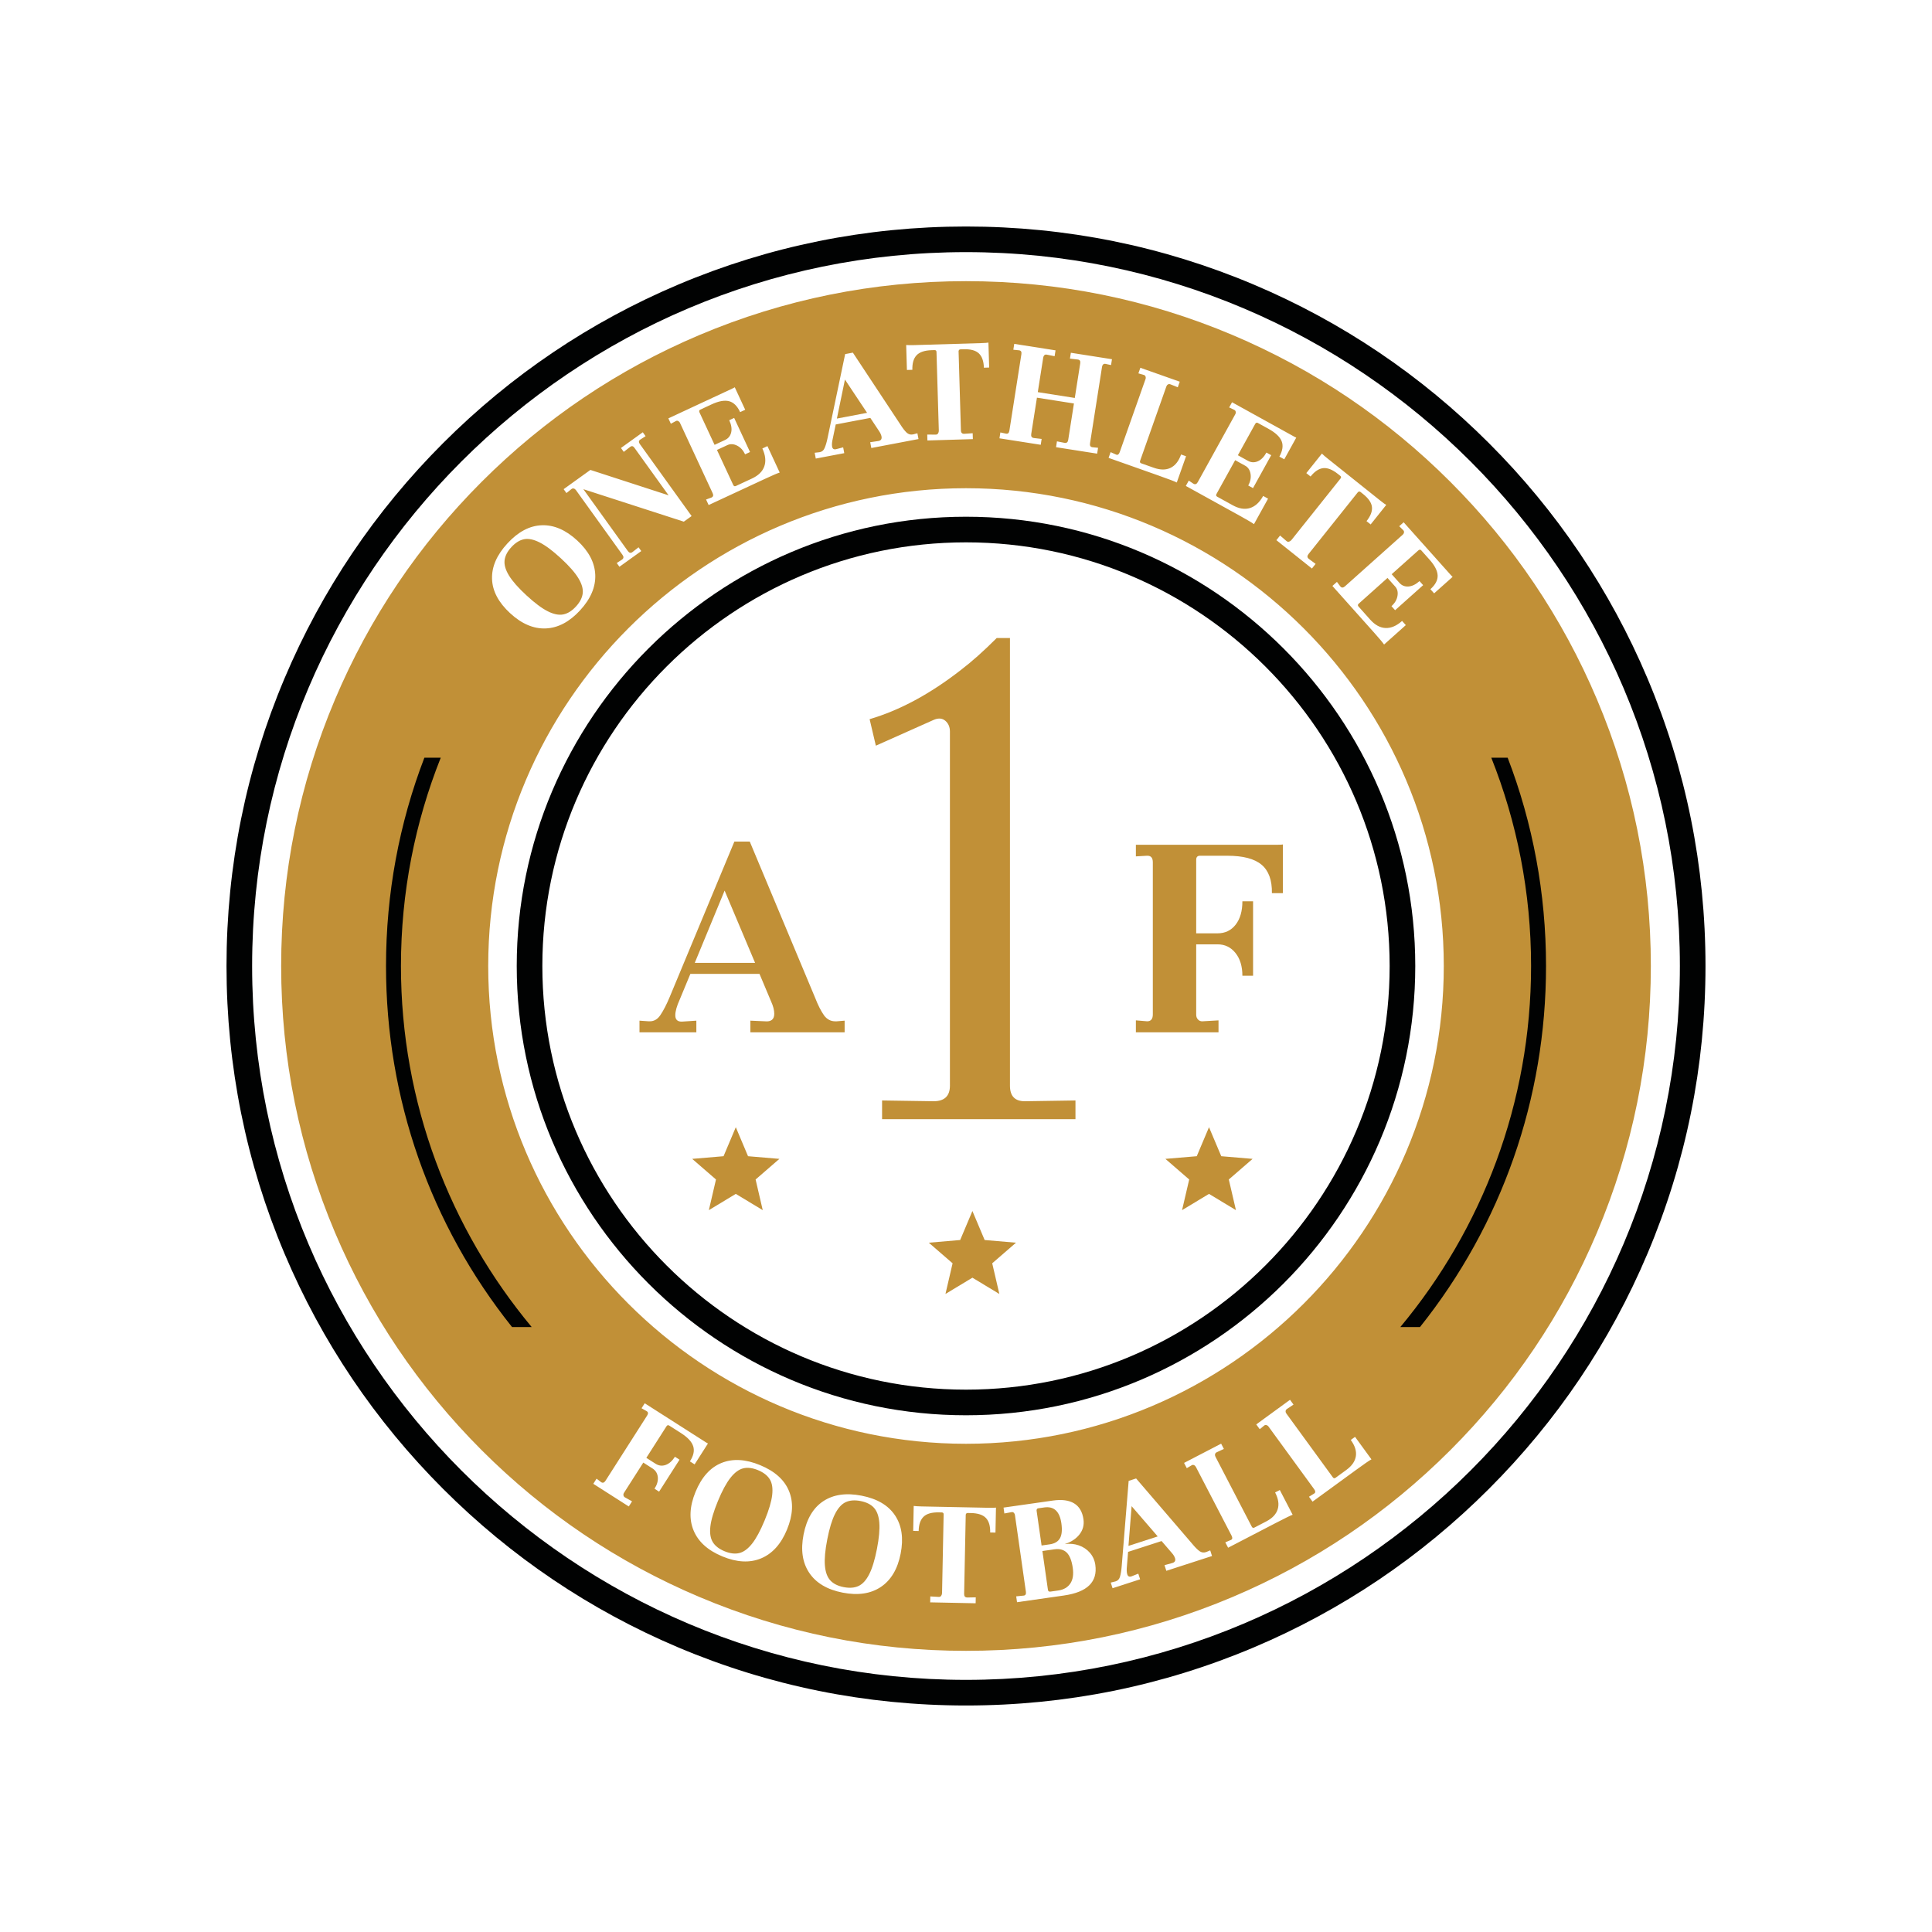 <?xml version="1.0" encoding="UTF-8"?>
<svg data-bbox="117.24 117.24 765.52 765.52" xmlns="http://www.w3.org/2000/svg" viewBox="0 0 1000 1000" data-type="color">
    <g>
        <path d="m584.09 800.14 15.14-4.89-13.51-15.66-1.63 20.55z" fill="#c19037" data-color="1"/>
        <path fill="#c19037" d="M826.59 362.01c-17.86-42.22-43.41-80.12-75.94-112.66-32.54-32.54-70.44-58.09-112.66-75.94-43.74-18.5-90.16-27.88-137.99-27.88s-94.26 9.38-137.99 27.88c-42.22 17.86-80.12 43.41-112.66 75.94-32.54 32.54-58.09 70.44-75.94 112.66-18.5 43.73-27.88 90.16-27.88 137.99s9.38 94.26 27.88 137.99c17.86 42.22 43.41 80.12 75.94 112.66 32.54 32.54 70.44 58.09 112.66 75.94 43.73 18.5 90.16 27.88 137.99 27.88s94.26-9.38 137.99-27.88c42.22-17.86 80.12-43.41 112.66-75.94 32.54-32.54 58.09-70.44 75.94-112.66 18.5-43.73 27.88-90.16 27.88-137.99s-9.38-94.26-27.88-137.99zM684.22 234.78c.71.71 1.71 1.58 3.01 2.61l27.13 21.66c1.6 1.27 2.65 2.04 3.15 2.3l-8.06 10.1-2.14-1.71c2.1-2.63 3.04-5.07 2.81-7.3-.23-2.23-1.77-4.49-4.62-6.76l-1.29-1.03c-.43-.34-.88-.31-1.35.09l-25.59 32.06c-.76.95-.71 1.77.16 2.46l3.53 2.61-1.91 2.4-18.39-14.68 1.91-2.4 3.39 2.92c.39.31.82.39 1.29.24.47-.15.88-.44 1.23-.88l25.38-31.8c.41-.52.36-.98-.16-1.4l-1.17-.93c-2.85-2.27-5.4-3.28-7.65-3.03s-4.43 1.7-6.53 4.33l-2.2-1.76 8.07-10.1zm-66.44 15.62c.87.48 1.6.19 2.19-.87l19.4-35.1c.24-.43.32-.88.22-1.34-.09-.46-.37-.79-.83-.98l-2.54-1.22 1.48-2.68 31.98 17.68c.68.37 1.1.58 1.27.61l-6.21 11.24-2.54-1.4c1.69-3.05 2.08-5.7 1.18-7.96-.9-2.26-3.13-4.38-6.71-6.36l-5.58-3.09c-.58-.32-1.06-.14-1.43.53l-8.94 16.17 5.22 2.89c1.64.91 3.33.99 5.07.25 1.73-.74 3.23-2.25 4.49-4.52l2.47 1.36-9.42 17.04-2.47-1.36c1.12-2.03 1.52-4.04 1.2-6.01-.33-1.98-1.24-3.38-2.74-4.21l-5.22-2.89-9.66 17.48c-.35.63-.23 1.1.35 1.42l7.98 4.41c3.29 1.82 6.28 2.31 8.99 1.47 2.7-.84 4.98-2.93 6.83-6.26l2.54 1.4-7.3 13.2c-.98-.73-3.26-2.09-6.84-4.07l-28.43-15.71 1.52-2.76 2.48 1.64zm-38.22-16.37 13.36-37.81c.17-.47.16-.92 0-1.36-.17-.44-.47-.71-.9-.8l-2.79-.81 1.02-2.89 20.39 7.2-1.02 2.89-3.77-1.51-.16-.05c-.42-.15-.81-.11-1.18.11s-.64.57-.8 1.03l-13.58 38.44c-.24.68-.05 1.13.58 1.35l6.49 2.29c3.38 1.2 6.28 1.21 8.69.04 2.41-1.17 4.22-3.48 5.43-6.91l2.58.91-4.8 13.59c-.88-.49-4.08-1.71-9.6-3.66L573.8 237l1.05-2.97 2.96 1.31c.75.27 1.34-.16 1.75-1.31zm-61.77-10.2 2.84.61.16.03c.93.15 1.48-.38 1.67-1.58l6.22-39.62c.19-1.2-.24-1.85-1.29-1.96l-2.89-.29.48-3.03 21.36 3.35-.47 3.03-3.99-.79-.16-.03c-.49-.08-.88.03-1.18.32-.3.29-.48.68-.56 1.17l-2.82 17.93 19.15 3.01 2.82-17.93c.19-1.2-.24-1.85-1.29-1.96l-4.04-.47.48-3.03 21.28 3.34-.48 3.03-2.84-.61-.16-.03c-.44-.07-.8.04-1.1.33-.3.29-.49.68-.56 1.17l-6.22 39.62c-.2 1.26.23 1.94 1.27 2.05l2.89.29-.47 3.03-21.28-3.34.47-3.03 3.99.79c1.04.16 1.65-.36 1.84-1.56l2.96-18.83-19.15-3.01-2.96 18.83c-.19 1.2.26 1.89 1.35 2.06l4.04.47-.47 3.03-21.36-3.35.47-3.04zm-44.77-45.2 34.7-1.03c2.04-.06 3.34-.15 3.89-.28l.38 12.92-2.73.08c-.1-3.37-.96-5.83-2.58-7.38-1.62-1.55-4.25-2.28-7.9-2.17l-1.65.05c-.55.02-.88.33-.97.94l1.21 41c.03 1.22.6 1.81 1.71 1.77l4.38-.3.09 3.06-23.52.7-.09-3.06 4.48.03c.5-.01.88-.23 1.14-.66.26-.42.39-.91.37-1.46l-1.2-40.67c-.02-.66-.36-.98-1.02-.96l-1.49.04c-3.64.11-6.24.99-7.8 2.63-1.55 1.65-2.28 4.16-2.18 7.53l-2.82.08-.38-12.92c.99.09 2.32.11 3.98.06zm-48.94 55.44.33-.06c1.09-.21 1.88-.89 2.39-2.06.59-1.35 1.1-3.08 1.54-5.19l9.11-43.48 3.99-.76 24.62 37.24c1.13 1.81 2.21 3.21 3.24 4.19.95.83 1.99 1.14 3.13.92l.41-.08 2-.55.57 3.01-24.42 4.64-.57-3.01 3.78-.55c1.66-.15 2.35-.95 2.07-2.42-.18-.92-.65-1.93-1.42-3.02l-4.37-6.59-17.91 3.4-1.5 7.2c-.44 1.83-.56 3.26-.37 4.29.22 1.14.92 1.57 2.1 1.29l3.62-.94.57 3.01-14.74 2.8-.57-3.01 2.4-.27zm-45.01-32.96c.7-.33 1.12-.55 1.24-.67l5.41 11.65-2.63 1.22c-1.47-3.16-3.38-5.04-5.73-5.65-2.36-.61-5.39-.06-9.1 1.67l-5.78 2.69c-.6.28-.74.77-.41 1.47l7.79 16.76 5.41-2.51c1.7-.79 2.77-2.11 3.19-3.95.42-1.84.09-3.94-1.01-6.29l2.55-1.19 8.21 17.66-2.55 1.19c-.98-2.1-2.36-3.61-4.15-4.51-1.79-.9-3.46-.99-5.01-.27l-5.41 2.51 8.42 18.11c.3.65.76.84 1.36.56l8.27-3.84c3.41-1.58 5.57-3.71 6.48-6.39.92-2.68.57-5.75-1.03-9.2l2.63-1.22 6.35 13.68c-1.17.36-3.61 1.4-7.32 3.13l-29.46 13.69-1.33-2.86 2.81-1.03c.9-.42 1.1-1.18.58-2.28l-16.9-36.37c-.21-.45-.53-.77-.95-.97-.43-.2-.85-.17-1.28.09l-2.49 1.34-1.29-2.78 33.13-15.44zm-73.48 42.12 40.48 13.15-17.7-24.62c-.65-.9-1.35-1.07-2.11-.52l-.2.15-3.2 2.5-1.45-2.02 11.3-8.13 1.45 2.02-2.72 1.75-.13.1c-.76.55-.8 1.29-.13 2.23l26.8 37.27-4.04 2.9-51.99-16.81 23.03 32.02c.71.99 1.49 1.17 2.34.56l3.2-2.5 1.4 1.95-11.3 8.13-1.4-1.95 2.72-1.75c.9-.64.99-1.46.28-2.45l-24.14-33.57c-.29-.4-.66-.66-1.12-.78-.46-.11-.87 0-1.24.33l-2.53 2.02-1.45-2.02 13.85-9.96zm-42.95 38.04c5.58-6.05 11.51-9.18 17.8-9.4 6.28-.22 12.39 2.41 18.32 7.88 5.97 5.5 9.08 11.42 9.34 17.74.26 6.32-2.37 12.47-7.87 18.44-5.5 5.97-11.42 9.08-17.74 9.34-6.32.26-12.47-2.37-18.44-7.87-6.05-5.58-9.18-11.5-9.37-17.77-.2-6.27 2.45-12.39 7.96-18.36zm96.17 467.33c-.74-2.34-2.85-4.62-6.34-6.85l-6.08-3.88c-.56-.36-1.03-.23-1.42.37l-10.43 16.34 4.75 3.03c1.68 1.07 3.42 1.29 5.24.64 1.82-.64 3.42-2.06 4.82-4.24l2.37 1.52-10.57 16.55-2.37-1.52c1.34-2.1 1.9-4.11 1.7-6.04-.21-1.93-1.13-3.42-2.76-4.46l-4.75-3.03-9.99 15.64c-.27.42-.36.85-.28 1.29.08.44.3.78.68 1.02l3.77 2.11-1.69 2.65-18.37-11.73 1.69-2.65 2.38 1.81c.84.54 1.58.29 2.24-.73l21.58-33.8c.62-.98.54-1.72-.25-2.22l-.14-.09-2.53-1.42 1.65-2.58 31.64 20.2c.56.36.92.56 1.09.6l-6.91 10.83-2.44-1.56c1.87-2.87 2.45-5.47 1.72-7.8zm48.54 43.11c-3.1 7.51-7.57 12.47-13.42 14.9-5.84 2.43-12.52 2.09-20.02-1.01s-12.47-7.57-14.9-13.42c-2.43-5.84-2.09-12.52 1.01-20.02 3.14-7.61 7.62-12.59 13.43-14.94 5.81-2.35 12.47-1.98 19.97 1.12 7.61 3.14 12.6 7.62 14.98 13.45 2.37 5.83 2.02 12.47-1.05 19.92zm58.83 12.42c-1.56 7.97-4.97 13.72-10.22 17.25-5.25 3.53-11.86 4.52-19.83 2.96s-13.72-4.97-17.25-10.22c-3.53-5.25-4.52-11.86-2.96-19.83 1.58-8.08 4.99-13.84 10.22-17.29 5.23-3.45 11.84-4.4 19.81-2.84 8.08 1.58 13.85 4.99 17.33 10.23 3.49 5.25 4.45 11.83 2.9 19.74zm49.07-10.87-2.73-.05c.07-3.37-.67-5.87-2.21-7.5s-4.13-2.49-7.78-2.56l-1.66-.03c-.55-.01-.89.29-1.01.89l-.83 40.99c-.03 1.22.51 1.83 1.62 1.86l4.4-.08-.06 3.07-23.53-.48.06-3.07 4.47.26c.5.01.89-.19 1.17-.6.28-.41.43-.89.44-1.44l.82-40.68c.02-.66-.31-1-.97-1.01l-1.49-.03c-3.64-.07-6.29.67-7.92 2.24-1.63 1.57-2.48 4.04-2.55 7.41l-2.82-.06.26-12.92c.99.13 2.32.21 3.97.25l34.71.7c2.04.04 3.34.01 3.9-.09l-.26 12.93zm35.44 32.57-24.28 3.47-.43-3.03 3.96-.4c.87-.12 1.23-.79 1.06-1.99l-5.68-39.78c-.05-.38-.23-.73-.53-1.05-.3-.32-.66-.45-1.1-.39l-3.83.71-.43-3.04 25.51-3.64c4.65-.66 8.31-.18 11 1.44 2.69 1.62 4.31 4.38 4.86 8.26.41 2.9-.26 5.49-2.03 7.78-1.77 2.29-4.33 3.98-7.69 5.07 2.57-.37 5-.16 7.29.63s4.2 2.07 5.74 3.83c1.53 1.76 2.48 3.85 2.82 6.25 1.25 8.86-4.16 14.15-16.24 15.88zm53-12.78-.95-2.92 3.68-1.02c1.63-.35 2.21-1.24 1.75-2.66-.29-.89-.88-1.83-1.78-2.82l-5.16-5.99-17.34 5.61-.59 7.33c-.21 1.87-.15 3.3.17 4.3.36 1.1 1.1 1.44 2.24 1.02l3.47-1.38.95 2.92-14.27 4.62-.94-2.92 2.34-.58.32-.1c1.05-.34 1.76-1.12 2.12-2.34.41-1.41.71-3.19.88-5.34l3.61-44.28 3.86-1.25 29.08 33.87c1.35 1.65 2.6 2.9 3.74 3.75 1.04.71 2.11.88 3.22.53l.39-.13 1.92-.8.94 2.92-23.65 7.66zm56.17-24.51-24.19 12.56-1.45-2.79 2.98-1.27c.74-.38.82-1.11.26-2.19l-18.48-35.59c-.23-.44-.56-.75-1-.93-.43-.18-.83-.14-1.2.11l-2.5 1.48-1.41-2.72 19.19-9.96 1.41 2.72-3.68 1.72-.15.08c-.39.2-.63.52-.73.94-.09.42-.02.85.21 1.29l18.78 36.18c.33.64.79.8 1.38.5l6.1-3.17c3.19-1.65 5.17-3.76 5.96-6.32.79-2.56.34-5.45-1.34-8.69l2.43-1.26 6.64 12.8c-.94.31-4.02 1.82-9.21 4.51zm41.54-27.35-22.03 16.06-1.85-2.54 2.76-1.7c.67-.49.65-1.22-.07-2.21l-23.62-32.41c-.29-.4-.67-.66-1.13-.77-.46-.11-.85-.01-1.17.29l-2.25 1.84-1.81-2.48 17.48-12.74 1.81 2.48-3.38 2.26-.13.1c-.36.26-.55.61-.58 1.04-.03.43.1.85.4 1.25l24.01 32.95c.42.58.9.68 1.44.29l5.56-4.05c2.9-2.11 4.55-4.5 4.95-7.14.4-2.65-.48-5.44-2.63-8.39l2.21-1.61 8.49 11.65c-.92.43-3.73 2.39-8.46 5.83zM500 747.3c-136.36 0-247.3-110.94-247.3-247.3S363.64 252.7 500 252.7 747.3 363.64 747.3 500 636.36 747.3 500 747.3zm242.3-440.17-1.93-2.16c2.6-2.32 3.84-4.69 3.75-7.12-.1-2.43-1.51-5.17-4.23-8.22l-4.25-4.76c-.44-.49-.95-.48-1.53.03l-13.78 12.31 3.97 4.45c1.25 1.4 2.82 2.04 4.71 1.91 1.88-.13 3.79-1.06 5.73-2.79l1.88 2.1-14.52 12.97-1.88-2.1c1.73-1.55 2.77-3.31 3.11-5.28.35-1.98-.05-3.6-1.19-4.88l-3.97-4.45-14.89 13.31c-.54.48-.58.96-.14 1.46l6.07 6.8c2.5 2.8 5.17 4.25 8 4.35 2.83.1 5.67-1.12 8.51-3.66l1.93 2.16-11.25 10.05c-.69-1.02-2.39-3.05-5.11-6.1l-21.64-24.22 2.35-2.1 1.8 2.39c.66.74 1.45.71 2.35-.1l29.91-26.72c.37-.33.59-.73.65-1.2.06-.47-.09-.87-.46-1.2l-2-1.99 2.28-2.04 24.35 27.25c.51.58.85.91 1 1l-9.58 8.55z" data-color="1"/>
        <path fill="#c19037" d="M552.12 803.61c-1.55-1.51-3.67-2.07-6.35-1.69l-6.23.89 2.87 20.1c.1.71.53 1.01 1.3.9l4.02-.57c2.79-.4 4.86-1.59 6.23-3.57 1.36-1.98 1.8-4.72 1.29-8.22-.54-3.72-1.58-6.33-3.13-7.84z" data-color="1"/>
        <path fill="#c19037" d="M548.63 796.2c.98-1.73 1.23-4.32.73-7.76-.88-6.18-3.84-8.91-8.87-8.19l-3.12.45c-.55.08-.83.45-.84 1.12l2.59 18.13 4.26-.61c2.52-.37 4.27-1.41 5.25-3.14z" data-color="1"/>
        <path fill="#c19037" d="M452.34 780.4c-1.58-1.72-3.88-2.87-6.92-3.47-3.04-.59-5.61-.39-7.72.6-2.11.99-3.94 3.03-5.5 6.1s-2.89 7.43-3.99 13.06c-1.12 5.69-1.53 10.24-1.24 13.65.29 3.41 1.22 5.97 2.8 7.68 1.58 1.72 3.88 2.87 6.92 3.47 3.04.59 5.61.39 7.72-.6 2.11-.99 3.94-3.01 5.49-6.06 1.55-3.04 2.89-7.41 4-13.11 1.1-5.64 1.51-10.17 1.23-13.61-.28-3.42-1.21-5.99-2.79-7.71z" data-color="1"/>
        <path d="m437.34 196.46-4.17 20.19 15.63-2.97-11.46-17.22z" fill="#c19037" data-color="1"/>
        <path fill="#c19037" d="M392.35 760.95c-2.86-1.18-5.42-1.49-7.68-.93-2.26.56-4.46 2.19-6.59 4.9-2.13 2.7-4.3 6.71-6.49 12.02-2.21 5.36-3.51 9.74-3.9 13.14-.39 3.4.02 6.09 1.23 8.08 1.21 1.99 3.24 3.58 6.1 4.76 2.86 1.18 5.42 1.49 7.68.93 2.26-.56 4.45-2.18 6.58-4.86 2.12-2.68 4.29-6.7 6.51-12.06 2.19-5.31 3.49-9.68 3.89-13.1.4-3.42-.01-6.13-1.22-8.12-1.22-1.99-3.25-3.58-6.11-4.76z" data-color="1"/>
        <path fill="#c19037" d="M272.53 308.19c4.26 3.93 7.92 6.67 10.97 8.2 3.05 1.54 5.72 2.08 8.01 1.64 2.29-.44 4.48-1.8 6.58-4.08 2.1-2.27 3.27-4.57 3.53-6.89.26-2.32-.5-4.93-2.29-7.85-1.78-2.92-4.8-6.34-9.06-10.27-4.22-3.89-7.87-6.62-10.95-8.17-3.07-1.56-5.75-2.11-8.04-1.67-2.29.45-4.48 1.81-6.58 4.08-2.1 2.27-3.27 4.57-3.53 6.89-.26 2.32.51 4.94 2.31 7.88 1.81 2.93 4.82 6.35 9.05 10.24z" data-color="1"/>
        <path fill="#010202" d="M792.48 500c0 71.01-25.44 136.18-67.68 186.89h10.17c42.28-52.94 65.25-118.15 65.25-186.89 0-37.46-6.82-73.87-19.86-107.82h-8.47c13.27 33.38 20.59 69.76 20.59 107.82z" data-color="2"/>
        <path fill="#010202" d="M265.04 686.89h10.17C232.97 636.17 207.53 571 207.53 500c0-38.06 7.31-74.44 20.6-107.82h-8.47C206.62 426.13 199.8 462.54 199.8 500c-.01 68.75 22.96 133.95 65.24 186.89z" data-color="2"/>
        <path fill="#010202" d="M500 882.76c-51.67 0-101.8-10.12-148.99-30.08-45.58-19.28-86.51-46.88-121.66-82.03-35.15-35.15-62.75-76.08-82.03-121.66-19.96-47.19-30.08-97.32-30.08-148.99s10.12-101.8 30.08-148.99c19.28-45.58 46.88-86.51 82.03-121.66 35.15-35.15 76.08-62.75 121.66-82.03 47.19-19.96 97.32-30.08 148.99-30.08s101.8 10.12 148.99 30.08c45.58 19.28 86.51 46.88 121.66 82.03 35.15 35.15 62.75 76.08 82.03 121.66 19.96 47.19 30.08 97.32 30.08 148.99s-10.12 101.8-30.08 148.99c-19.28 45.58-46.88 86.51-82.03 121.66-35.15 35.15-76.08 62.75-121.66 82.03-47.19 19.96-97.32 30.08-148.99 30.08zm0-752.26c-203.74 0-369.5 165.76-369.5 369.5S296.26 869.5 500 869.5 869.5 703.74 869.5 500 703.74 130.5 500 130.5z" data-color="2"/>
        <path fill="#010202" d="M500 732.54c-128.22 0-232.54-104.32-232.54-232.54S371.78 267.46 500 267.46 732.54 371.78 732.54 500 628.22 732.54 500 732.54zm0-451.82c-120.91 0-219.28 98.37-219.28 219.28S379.09 719.28 500 719.28 719.28 620.91 719.28 500 620.91 280.72 500 280.72z" data-color="2"/>
        <path fill="#c19037" d="M437.18 528.29v6.02H388.4v-6.02l7.48.33c3.25.33 4.88-.98 4.88-3.9 0-1.84-.54-3.96-1.63-6.34l-6.02-14.31h-35.77l-5.53 13.33c-1.52 3.36-2.28 6.07-2.28 8.13 0 2.28 1.19 3.36 3.58 3.25l7.32-.49v6.02H331v-6.02l4.71.33h.65c2.17 0 3.96-1.03 5.37-3.09 1.63-2.38 3.25-5.53 4.88-9.43l33.5-80.49h7.97l33.82 80.82c1.52 3.9 3.09 6.99 4.72 9.27 1.52 1.95 3.41 2.93 5.69 2.93h.81l4.06-.34zm-77.57-29.92h31.22l-15.77-37.4-15.45 37.4z" data-color="1"/>
        <path fill="#c19037" d="m587.92 528.13 5.85.49c1.95 0 2.93-1.19 2.93-3.58v-78.7c0-2.28-.92-3.41-2.76-3.41h-.32l-5.69.33v-6.02h73.66c1.3 0 2.11-.05 2.44-.16v25.2h-5.69c.11-6.72-1.68-11.63-5.37-14.72-3.69-3.09-9.59-4.63-17.72-4.63H621.1c-1.3 0-1.95.71-1.95 2.11v38.05h11.06c3.9 0 7.02-1.49 9.35-4.47 2.33-2.98 3.5-7.02 3.5-12.11h5.53v38.54h-5.53c0-4.88-1.19-8.81-3.58-11.79-2.39-2.98-5.48-4.47-9.27-4.47h-11.06v36.42c0 .98.3 1.79.89 2.44.59.65 1.33.98 2.2.98l8.46-.49v6.18h-42.77v-6.19z" data-color="1"/>
        <path fill="#c19037" d="M497.32 346.8c5.65-4.3 11.84-9.82 18.57-16.55h6.86v231.68c0 5.39 2.55 8.07 7.67 8.07l26.24-.4v9.69h-100.1v-9.69l26.64.4c5.65 0 8.48-2.69 8.48-8.07V378.69c0-2.42-.81-4.3-2.42-5.65-1.61-1.34-3.63-1.48-6.05-.4l-29.87 13.32-3.23-13.72c15.59-4.58 31.33-13.06 47.21-25.44z" data-color="1"/>
        <path d="m503.32 626.82 6.33 15.01 16.23 1.39-12.31 10.66 3.69 15.87-13.94-8.42-13.95 8.42 3.69-15.87-12.31-10.66 16.23-1.39 6.34-15.01z" fill="#c19037" clip-rule="evenodd" fill-rule="evenodd" data-color="1"/>
        <path d="m625.78 583.44 6.34 15.01 16.23 1.38-12.32 10.67 3.69 15.87-13.94-8.42-13.95 8.42 3.7-15.87-12.32-10.67 16.23-1.38 6.34-15.01z" fill="#c19037" clip-rule="evenodd" fill-rule="evenodd" data-color="1"/>
        <path d="m380.85 583.44 6.33 15.01 16.23 1.38-12.31 10.67 3.69 15.87-13.94-8.42-13.95 8.42 3.69-15.87-12.31-10.67 16.23-1.38 6.34-15.01z" fill="#c19037" clip-rule="evenodd" fill-rule="evenodd" data-color="1"/>
    </g>
</svg>
